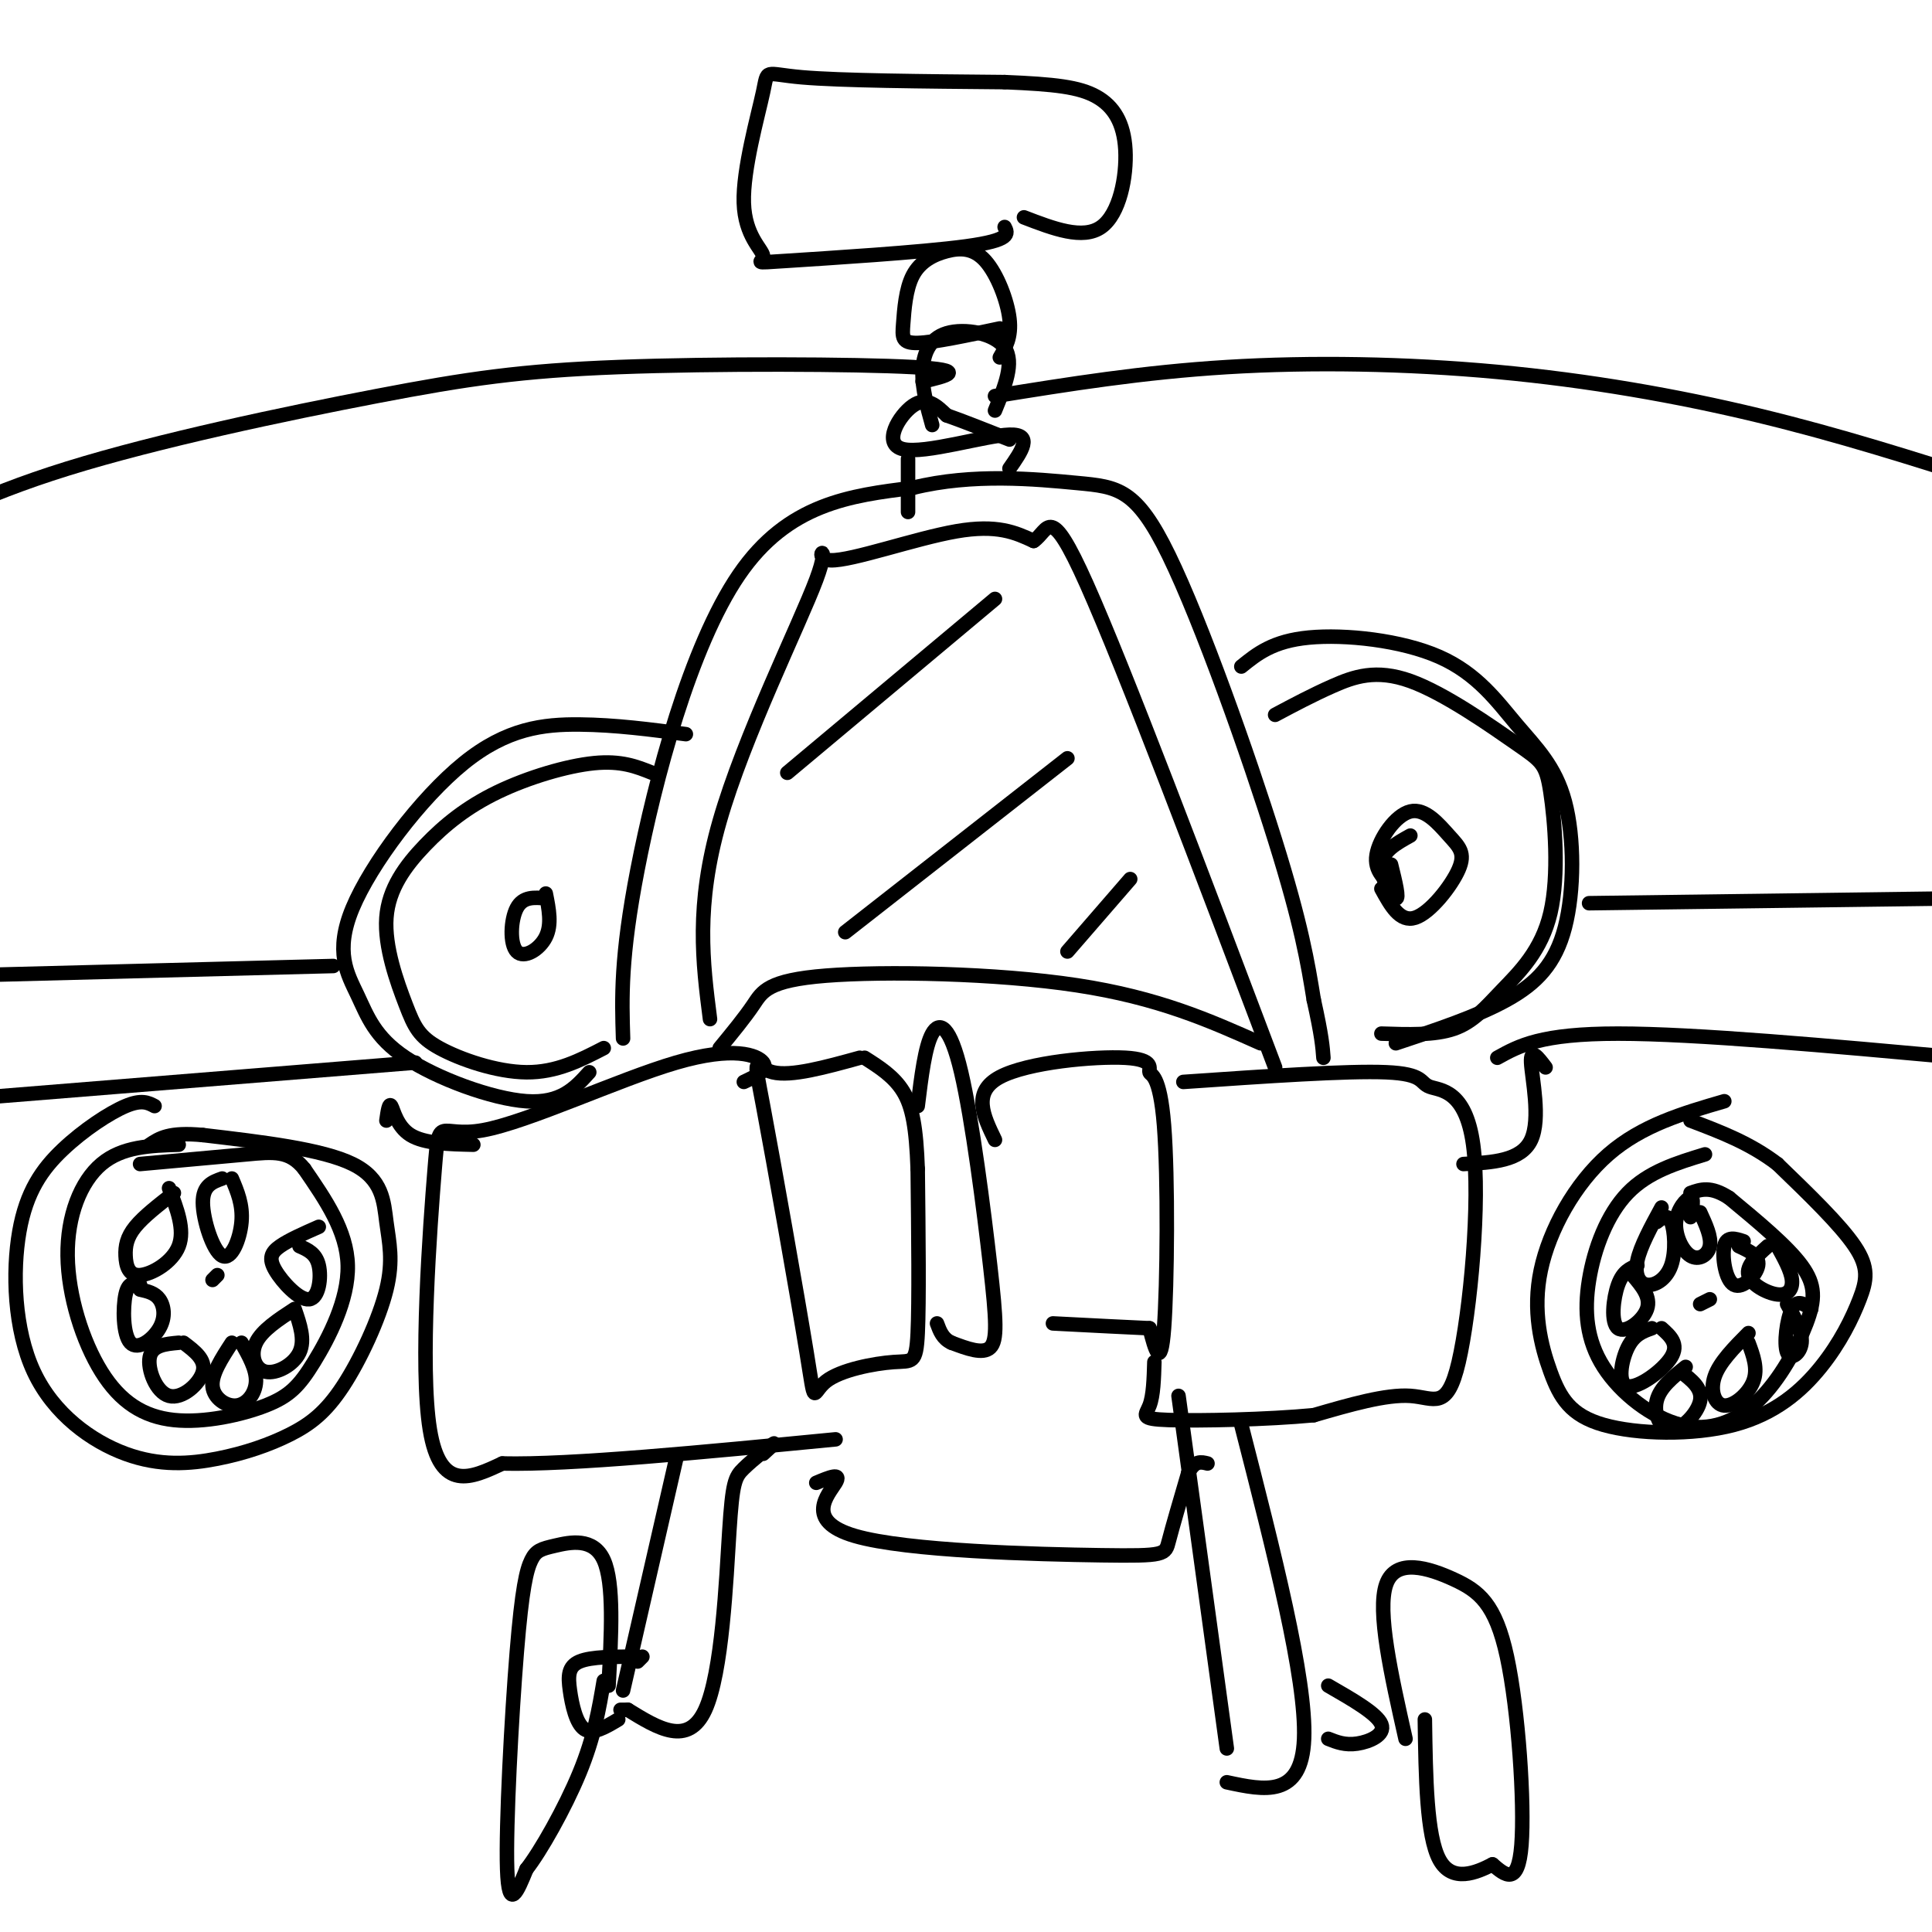 <svg viewBox='0 0 400 400' version='1.1' xmlns='http://www.w3.org/2000/svg' xmlns:xlink='http://www.w3.org/1999/xlink'><g fill='none' stroke='rgb(0,0,0)' stroke-width='3' stroke-linecap='round' stroke-linejoin='round'><path d='M129,215c-0.267,-8.400 -0.533,-16.800 3,-35c3.533,-18.200 10.867,-46.200 21,-61c10.133,-14.800 23.067,-16.400 36,-18'/><path d='M189,101c12.443,-3.085 25.552,-1.796 34,-1c8.448,0.796 12.236,1.099 19,15c6.764,13.901 16.504,41.400 22,59c5.496,17.600 6.748,25.300 8,33'/><path d='M272,207c1.667,7.500 1.833,9.750 2,12'/><path d='M147,211c-1.510,-11.737 -3.021,-23.474 2,-41c5.021,-17.526 16.573,-40.842 20,-50c3.427,-9.158 -1.270,-4.158 3,-4c4.270,0.158 17.506,-4.526 26,-6c8.494,-1.474 12.247,0.263 16,2'/><path d='M214,112c3.200,-2.133 3.200,-8.467 11,9c7.800,17.467 23.400,58.733 39,100'/><path d='M257,138c3.268,-2.645 6.536,-5.290 14,-6c7.464,-0.710 19.125,0.516 27,4c7.875,3.484 11.964,9.226 16,14c4.036,4.774 8.020,8.578 10,16c1.980,7.422 1.956,18.460 0,26c-1.956,7.540 -5.845,11.583 -12,15c-6.155,3.417 -14.578,6.209 -23,9'/><path d='M142,152c-7.277,-0.965 -14.555,-1.930 -22,-2c-7.445,-0.070 -15.058,0.754 -24,8c-8.942,7.246 -19.214,20.914 -23,30c-3.786,9.086 -1.087,13.590 1,18c2.087,4.410 3.562,8.726 10,13c6.438,4.274 17.839,8.507 25,9c7.161,0.493 10.080,-2.753 13,-6'/><path d='M135,160c-3.190,-1.278 -6.380,-2.556 -12,-2c-5.620,0.556 -13.670,2.947 -20,6c-6.330,3.053 -10.941,6.770 -15,11c-4.059,4.230 -7.565,8.973 -8,15c-0.435,6.027 2.203,13.337 4,18c1.797,4.663 2.753,6.678 7,9c4.247,2.322 11.785,4.949 18,5c6.215,0.051 11.108,-2.475 16,-5'/><path d='M113,186c-2.357,-0.208 -4.714,-0.417 -6,2c-1.286,2.417 -1.500,7.458 0,9c1.500,1.542 4.714,-0.417 6,-3c1.286,-2.583 0.643,-5.792 0,-9'/><path d='M264,148c3.875,-2.063 7.750,-4.126 12,-6c4.250,-1.874 8.873,-3.558 16,-1c7.127,2.558 16.756,9.358 22,13c5.244,3.642 6.101,4.125 7,10c0.899,5.875 1.839,17.142 0,25c-1.839,7.858 -6.457,12.308 -10,16c-3.543,3.692 -6.012,6.626 -10,8c-3.988,1.374 -9.494,1.187 -15,1'/><path d='M292,173c-2.889,1.600 -5.778,3.200 -6,6c-0.222,2.800 2.222,6.800 3,7c0.778,0.200 -0.111,-3.400 -1,-7'/><path d='M289,184c-2.273,-1.821 -4.546,-3.641 -4,-7c0.546,-3.359 3.912,-8.256 7,-9c3.088,-0.744 5.900,2.667 8,5c2.100,2.333 3.488,3.590 2,7c-1.488,3.410 -5.854,8.974 -9,10c-3.146,1.026 -5.073,-2.487 -7,-6'/><path d='M149,217c2.583,-3.137 5.167,-6.274 7,-9c1.833,-2.726 2.917,-5.042 15,-6c12.083,-0.958 35.167,-0.560 52,2c16.833,2.560 27.417,7.280 38,12'/><path d='M178,219c-7.113,1.965 -14.226,3.930 -18,3c-3.774,-0.930 -4.209,-4.754 -2,7c2.209,11.754 7.061,39.086 9,51c1.939,11.914 0.963,8.410 4,6c3.037,-2.410 10.087,-3.726 14,-4c3.913,-0.274 4.689,0.493 5,-6c0.311,-6.493 0.155,-20.247 0,-34'/><path d='M190,242c-0.311,-8.533 -1.089,-12.867 -3,-16c-1.911,-3.133 -4.956,-5.067 -8,-7'/><path d='M190,229c0.758,-6.171 1.515,-12.341 3,-15c1.485,-2.659 3.697,-1.805 6,8c2.303,9.805 4.697,28.563 6,40c1.303,11.437 1.515,15.553 0,17c-1.515,1.447 -4.758,0.223 -8,-1'/><path d='M197,278c-1.833,-0.833 -2.417,-2.417 -3,-4'/><path d='M206,236c-2.393,-4.950 -4.786,-9.900 1,-13c5.786,-3.100 19.752,-4.350 26,-4c6.248,0.350 4.778,2.300 5,3c0.222,0.700 2.137,0.150 3,11c0.863,10.850 0.675,33.100 0,42c-0.675,8.900 -1.838,4.450 -3,0'/><path d='M238,275c-3.833,-0.167 -11.917,-0.583 -20,-1'/><path d='M154,224c2.588,-1.218 5.176,-2.437 4,-4c-1.176,-1.563 -6.116,-3.471 -18,0c-11.884,3.471 -30.711,12.322 -40,14c-9.289,1.678 -9.039,-3.818 -10,8c-0.961,11.818 -3.132,40.948 -1,54c2.132,13.052 8.566,10.026 15,7'/><path d='M104,303c14.000,0.333 41.500,-2.333 69,-5'/><path d='M245,224c17.017,-1.173 34.033,-2.346 42,-2c7.967,0.346 6.883,2.212 9,3c2.117,0.788 7.433,0.500 9,12c1.567,11.500 -0.617,34.788 -3,45c-2.383,10.212 -4.967,7.346 -10,7c-5.033,-0.346 -12.517,1.827 -20,4'/><path d='M272,293c-9.631,0.917 -23.708,1.208 -30,1c-6.292,-0.208 -4.798,-0.917 -4,-3c0.798,-2.083 0.899,-5.542 1,-9'/><path d='M329,187c0.000,0.000 76.000,-1.000 76,-1'/><path d='M310,219c4.500,-2.500 9.000,-5.000 25,-5c16.000,0.000 43.500,2.500 71,5'/><path d='M69,200c0.000,0.000 -78.000,2.000 -78,2'/><path d='M86,220c0.000,0.000 -99.000,8.000 -99,8'/><path d='M32,229c-1.329,-0.703 -2.658,-1.407 -6,0c-3.342,1.407 -8.698,4.923 -13,9c-4.302,4.077 -7.551,8.715 -9,17c-1.449,8.285 -1.099,20.217 3,29c4.099,8.783 11.948,14.416 19,17c7.052,2.584 13.309,2.119 19,1c5.691,-1.119 10.818,-2.893 15,-5c4.182,-2.107 7.419,-4.548 11,-10c3.581,-5.452 7.506,-13.915 9,-20c1.494,-6.085 0.556,-9.792 0,-14c-0.556,-4.208 -0.730,-8.917 -7,-12c-6.270,-3.083 -18.635,-4.542 -31,-6'/><path d='M42,235c-7.000,-0.667 -9.000,0.667 -11,2'/><path d='M357,228c-8.537,2.484 -17.075,4.968 -24,11c-6.925,6.032 -12.238,15.611 -14,24c-1.762,8.389 0.028,15.587 2,21c1.972,5.413 4.126,9.041 11,11c6.874,1.959 18.466,2.249 27,0c8.534,-2.249 14.009,-7.036 18,-12c3.991,-4.964 6.498,-10.106 8,-14c1.502,-3.894 2.001,-6.541 -1,-11c-3.001,-4.459 -9.500,-10.729 -16,-17'/><path d='M368,241c-5.667,-4.333 -11.833,-6.667 -18,-9'/><path d='M140,302c0.000,0.000 -11.000,48.000 -11,48'/><path d='M158,301c1.448,-1.313 2.896,-2.625 2,-2c-0.896,0.625 -4.137,3.188 -6,5c-1.863,1.812 -2.348,2.872 -3,13c-0.652,10.128 -1.472,29.322 -5,37c-3.528,7.678 -9.764,3.839 -16,0'/><path d='M130,354c-2.667,0.000 -1.333,0.000 0,0'/><path d='M132,344c0.000,0.000 1.000,-1.000 1,-1'/><path d='M132,343c-4.798,-0.006 -9.595,-0.012 -12,1c-2.405,1.012 -2.417,3.042 -2,6c0.417,2.958 1.262,6.845 3,8c1.738,1.155 4.369,-0.423 7,-2'/><path d='M126,349c0.576,-10.616 1.153,-21.232 -1,-26c-2.153,-4.768 -7.035,-3.686 -10,-3c-2.965,0.686 -4.011,0.978 -5,3c-0.989,2.022 -1.920,5.775 -3,19c-1.080,13.225 -2.309,35.921 -2,45c0.309,9.079 2.154,4.539 4,0'/><path d='M109,387c2.844,-3.600 7.956,-12.600 11,-20c3.044,-7.400 4.022,-13.200 5,-19'/><path d='M244,289c0.000,0.000 10.000,73.000 10,73'/><path d='M257,295c6.750,26.333 13.500,52.667 13,65c-0.500,12.333 -8.250,10.667 -16,9'/><path d='M275,349c5.067,2.911 10.133,5.822 11,8c0.867,2.178 -2.467,3.622 -5,4c-2.533,0.378 -4.267,-0.311 -6,-1'/><path d='M291,360c-2.976,-13.231 -5.952,-26.463 -4,-32c1.952,-5.537 8.833,-3.381 14,-1c5.167,2.381 8.622,4.987 11,16c2.378,11.013 3.679,30.432 3,39c-0.679,8.568 -3.340,6.284 -6,4'/><path d='M309,386c-3.244,1.689 -8.356,3.911 -11,-1c-2.644,-4.911 -2.822,-16.956 -3,-29'/><path d='M169,307c2.678,-1.123 5.356,-2.246 4,0c-1.356,2.246 -6.745,7.860 4,11c10.745,3.140 37.624,3.807 51,4c13.376,0.193 13.250,-0.088 14,-3c0.750,-2.912 2.375,-8.456 4,-14'/><path d='M246,305c1.333,-2.667 2.667,-2.333 4,-2'/><path d='M188,106c0.000,0.000 0.000,-11.000 0,-11'/><path d='M209,97c2.506,-3.577 5.012,-7.155 0,-7c-5.012,0.155 -17.542,4.042 -22,3c-4.458,-1.042 -0.845,-7.012 2,-9c2.845,-1.988 4.923,0.006 7,2'/><path d='M196,86c3.333,1.167 8.167,3.083 13,5'/><path d='M193,88c-1.042,-3.732 -2.083,-7.464 -2,-11c0.083,-3.536 1.292,-6.875 5,-8c3.708,-1.125 9.917,-0.036 12,3c2.083,3.036 0.042,8.018 -2,13'/><path d='M207,68c-6.827,1.457 -13.654,2.913 -17,3c-3.346,0.087 -3.210,-1.196 -3,-4c0.210,-2.804 0.493,-7.130 2,-10c1.507,-2.870 4.239,-4.285 7,-5c2.761,-0.715 5.551,-0.731 8,2c2.449,2.731 4.557,8.209 5,12c0.443,3.791 -0.778,5.896 -2,8'/><path d='M208,47c0.699,1.362 1.397,2.723 -8,4c-9.397,1.277 -28.891,2.468 -37,3c-8.109,0.532 -4.833,0.405 -5,-1c-0.167,-1.405 -3.777,-4.088 -4,-11c-0.223,-6.912 2.940,-18.053 4,-23c1.060,-4.947 0.017,-3.699 8,-3c7.983,0.699 24.991,0.850 42,1'/><path d='M208,17c10.408,0.429 15.429,1.002 19,3c3.571,1.998 5.692,5.423 6,11c0.308,5.577 -1.198,13.308 -5,16c-3.802,2.692 -9.901,0.346 -16,-2'/><path d='M191,79c4.992,-1.177 9.984,-2.354 -2,-3c-11.984,-0.646 -40.944,-0.761 -61,0c-20.056,0.761 -31.207,2.397 -50,6c-18.793,3.603 -45.226,9.172 -64,15c-18.774,5.828 -29.887,11.914 -41,18'/><path d='M206,82c15.274,-2.464 30.548,-4.929 48,-6c17.452,-1.071 37.083,-0.750 56,1c18.917,1.750 37.119,4.929 54,9c16.881,4.071 32.440,9.036 48,14'/><path d='M163,160c0.000,0.000 43.000,-36.000 43,-36'/><path d='M175,193c0.000,0.000 46.000,-36.000 46,-36'/><path d='M221,197c0.000,0.000 13.000,-15.000 13,-15'/><path d='M37,237c-5.842,0.182 -11.685,0.364 -16,4c-4.315,3.636 -7.104,10.725 -7,19c0.104,8.275 3.100,17.735 7,24c3.900,6.265 8.702,9.336 15,10c6.298,0.664 14.090,-1.080 19,-3c4.910,-1.920 6.937,-4.017 10,-9c3.063,-4.983 7.161,-12.852 7,-20c-0.161,-7.148 -4.580,-13.574 -9,-20'/><path d='M63,242c-3.089,-3.867 -6.311,-3.533 -12,-3c-5.689,0.533 -13.844,1.267 -22,2'/><path d='M353,239c-5.866,1.788 -11.732,3.577 -16,8c-4.268,4.423 -6.937,11.481 -8,18c-1.063,6.519 -0.519,12.498 3,18c3.519,5.502 10.015,10.527 16,12c5.985,1.473 11.460,-0.605 16,-5c4.540,-4.395 8.145,-11.106 10,-16c1.855,-4.894 1.958,-7.970 -1,-12c-2.958,-4.030 -8.979,-9.015 -15,-14'/><path d='M358,248c-3.833,-2.500 -5.917,-1.750 -8,-1'/><path d='M354,269c0.000,0.000 -2.000,1.000 -2,1'/><path d='M45,264c0.000,0.000 -1.000,1.000 -1,1'/><path d='M46,244c-2.012,0.714 -4.024,1.429 -4,5c0.024,3.571 2.083,10.000 4,11c1.917,1.000 3.690,-3.429 4,-7c0.310,-3.571 -0.845,-6.286 -2,-9'/><path d='M66,254c-3.078,1.356 -6.156,2.711 -8,4c-1.844,1.289 -2.453,2.510 -1,5c1.453,2.490 4.968,6.247 7,6c2.032,-0.247 2.581,-4.499 2,-7c-0.581,-2.501 -2.290,-3.250 -4,-4'/><path d='M61,271c-3.393,2.214 -6.786,4.429 -8,7c-1.214,2.571 -0.250,5.500 2,6c2.250,0.500 5.786,-1.429 7,-4c1.214,-2.571 0.107,-5.786 -1,-9'/><path d='M48,278c-2.119,3.250 -4.238,6.500 -4,9c0.238,2.500 2.833,4.250 5,4c2.167,-0.250 3.905,-2.500 4,-5c0.095,-2.500 -1.452,-5.250 -3,-8'/><path d='M37,278c-2.756,0.250 -5.512,0.500 -6,3c-0.488,2.500 1.292,7.250 4,8c2.708,0.750 6.345,-2.500 7,-5c0.655,-2.500 -1.673,-4.250 -4,-6'/><path d='M29,266c-1.206,-0.333 -2.411,-0.667 -3,2c-0.589,2.667 -0.560,8.333 1,10c1.560,1.667 4.651,-0.667 6,-3c1.349,-2.333 0.957,-4.667 0,-6c-0.957,-1.333 -2.478,-1.667 -4,-2'/><path d='M36,247c-3.131,2.429 -6.262,4.858 -8,7c-1.738,2.142 -2.085,3.997 -2,6c0.085,2.003 0.600,4.155 3,4c2.400,-0.155 6.686,-2.616 8,-6c1.314,-3.384 -0.343,-7.692 -2,-12'/><path d='M350,252c0.396,-2.040 0.791,-4.080 0,-4c-0.791,0.080 -2.769,2.279 -3,5c-0.231,2.721 1.284,5.963 3,7c1.716,1.037 3.633,-0.132 4,-2c0.367,-1.868 -0.817,-4.434 -2,-7'/><path d='M366,258c-2.262,2.036 -4.524,4.071 -4,6c0.524,1.929 3.833,3.750 6,4c2.167,0.250 3.190,-1.071 3,-3c-0.190,-1.929 -1.595,-4.464 -3,-7'/><path d='M375,271c-1.470,-1.030 -2.940,-2.060 -4,0c-1.060,2.060 -1.708,7.208 -1,9c0.708,1.792 2.774,0.226 3,-2c0.226,-2.226 -1.387,-5.113 -3,-8'/><path d='M362,276c-3.000,3.024 -6.000,6.048 -7,9c-1.000,2.952 0.000,5.833 2,6c2.000,0.167 5.000,-2.381 6,-5c1.000,-2.619 0.000,-5.310 -1,-8'/><path d='M349,283c-2.673,2.137 -5.345,4.274 -6,7c-0.655,2.726 0.708,6.042 3,6c2.292,-0.042 5.512,-3.440 6,-6c0.488,-2.560 -1.756,-4.280 -4,-6'/><path d='M342,275c-1.833,0.643 -3.667,1.286 -5,4c-1.333,2.714 -2.167,7.500 0,8c2.167,0.500 7.333,-3.286 9,-6c1.667,-2.714 -0.167,-4.357 -2,-6'/><path d='M339,262c-1.494,0.595 -2.988,1.190 -4,4c-1.012,2.810 -1.542,7.833 0,9c1.542,1.167 5.155,-1.524 6,-4c0.845,-2.476 -1.077,-4.738 -3,-7'/><path d='M344,250c-2.193,4.033 -4.386,8.067 -5,11c-0.614,2.933 0.351,4.766 2,5c1.649,0.234 3.982,-1.129 5,-4c1.018,-2.871 0.719,-7.249 0,-9c-0.719,-1.751 -1.860,-0.876 -3,0'/><path d='M361,257c-1.744,-0.577 -3.488,-1.155 -4,1c-0.512,2.155 0.208,7.042 2,8c1.792,0.958 4.655,-2.012 5,-4c0.345,-1.988 -1.827,-2.994 -4,-4'/><path d='M320,221c-1.578,-2.089 -3.156,-4.178 -3,-1c0.156,3.178 2.044,11.622 0,16c-2.044,4.378 -8.022,4.689 -14,5'/><path d='M80,232c0.267,-1.889 0.533,-3.778 1,-3c0.467,0.778 1.133,4.222 4,6c2.867,1.778 7.933,1.889 13,2'/></g>
</svg>